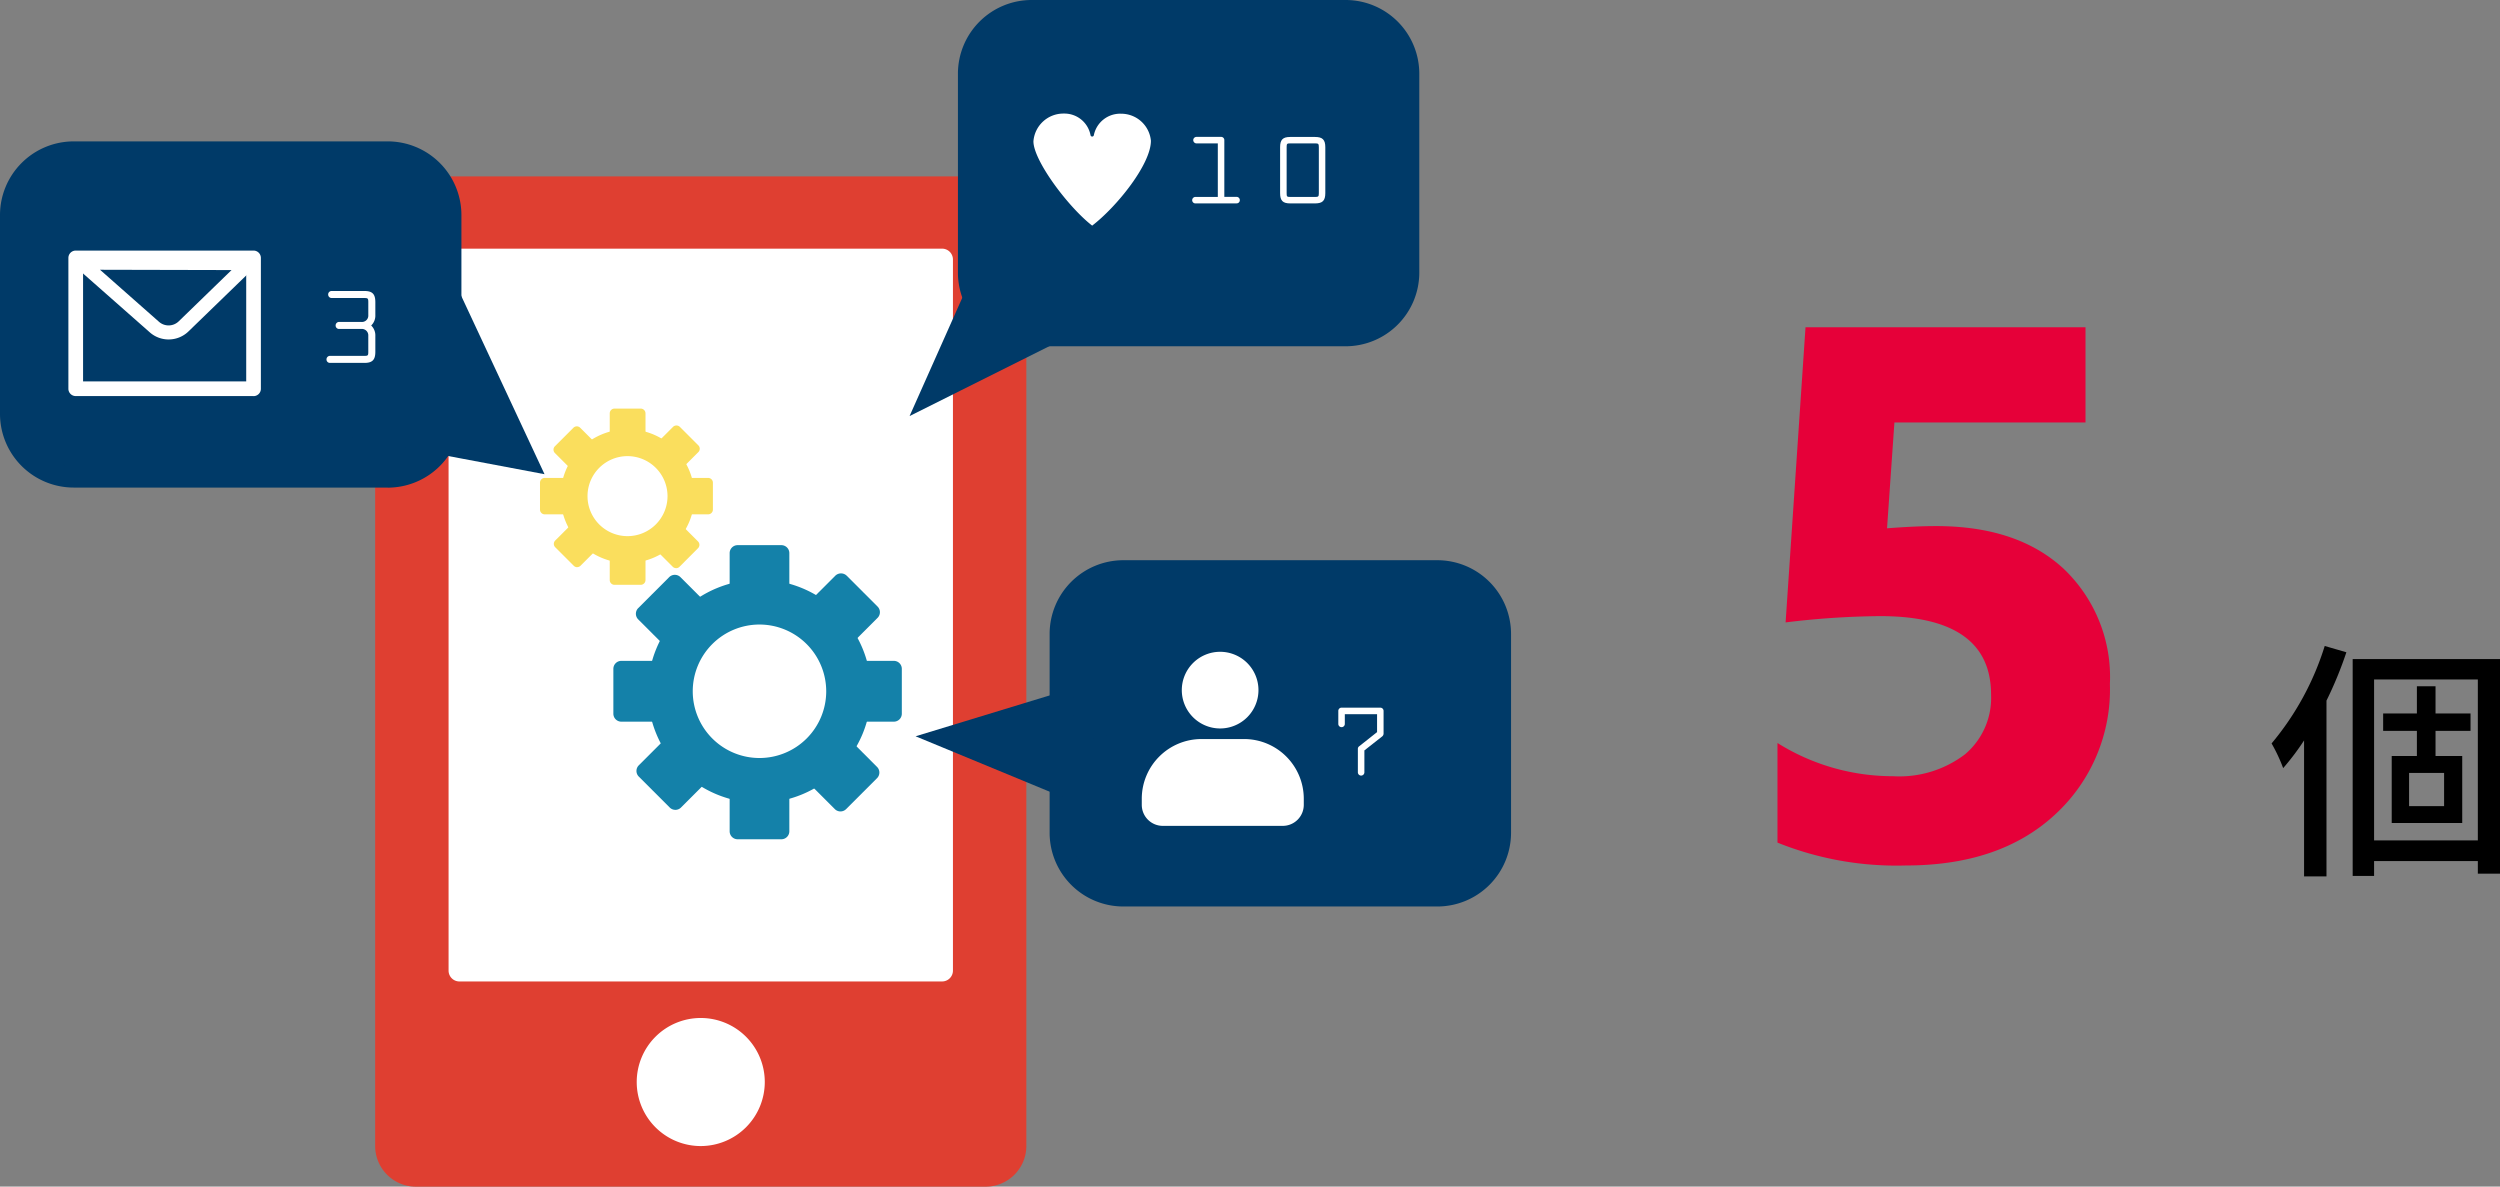 <svg xmlns="http://www.w3.org/2000/svg" xmlns:xlink="http://www.w3.org/1999/xlink" width="198.54" height="94.235" viewBox="0 0 198.54 94.235"><rect x="0" y="0" width="198.54" height="94.235" fill="#808080" stroke="none"/><defs><clipPath id="a"><rect width="120" height="94.235" fill="none"/></clipPath></defs><g transform="translate(-358 -2816.357)"><path d="M4.16-1.084v-7.91a17.27,17.27,0,0,0,9.17,2.637A8.613,8.613,0,0,0,19.058-8.1a5.868,5.868,0,0,0,2.065-4.731q0-6.24-8.818-6.24a65.3,65.3,0,0,0-7.5.5L6.387-42.012H28.623v7.559H13.447l-.586,8.408q2.256-.176,3.9-.176,6.475,0,10.137,3.4a11.867,11.867,0,0,1,3.662,9.141A13.492,13.492,0,0,1,26.191-3.3Q21.826.732,14.355.732A25.327,25.327,0,0,1,4.16-1.084Z" transform="translate(495 2884.358)" fill="#e60039"/><path d="M-5.38-16.7A22.405,22.405,0,0,1-9.6-8.96,13.229,13.229,0,0,1-8.68-7,19.742,19.742,0,0,0-7.02-9.2V1.6h1.78V-12.36A30.4,30.4,0,0,0-3.66-16.2ZM4.1-3.98H1.32V-6.62H4.1ZM6.2-9.96v-1.38H3.42V-13.5H1.94v2.16H-.74v1.38H1.94v2h-2v5.32h5.6V-7.96H3.42v-2Zm-7.66,8.7V-14.04H6.78V-1.26Zm-1.7-14.4V1.56h1.7V.38H6.78v1H8.54V-15.66Z" transform="translate(548 2884.358)"/><g transform="translate(358 2816.357)"><g clip-path="url(#a)"><path d="M105.409,107H60.163a3.235,3.235,0,0,1-3.235-3.235V30.006a3.236,3.236,0,0,1,3.235-3.235h45.245a3.235,3.235,0,0,1,3.235,3.235V103.76A3.235,3.235,0,0,1,105.409,107" transform="translate(-27.135 -12.76)" fill="#df3f31"/><rect width="38.331" height="56.473" transform="translate(36.486 20.609)" fill="#fff"/><path d="M107.262,95.929H68.931a.862.862,0,0,1-.862-.861V38.594a.862.862,0,0,1,.862-.862h38.331a.862.862,0,0,1,.862.862V95.067a.862.862,0,0,1-.862.861M69.793,94.205H106.4V39.455H69.793Z" transform="translate(-32.445 -17.985)" fill="#fff"/><path d="M106.714,160.344a4.223,4.223,0,1,1-4.223-4.223,4.223,4.223,0,0,1,4.223,4.223" transform="translate(-46.839 -74.415)" fill="#fff"/><path d="M101.705,164.645a5.085,5.085,0,1,1,5.085-5.085,5.091,5.091,0,0,1-5.085,5.085m0-8.447a3.362,3.362,0,1,0,3.361,3.362,3.366,3.366,0,0,0-3.361-3.362" transform="translate(-46.054 -73.63)" fill="#fff"/><path d="M176.938,27.419H152a5,5,0,0,1-4.989-4.989V6.634A5,5,0,0,1,152,1.645h24.942a5,5,0,0,1,4.989,4.989v15.8a5,5,0,0,1-4.989,4.989" transform="translate(-70.071 -0.784)" fill="#003a68"/><path d="M176.153,27.5H151.211a5.857,5.857,0,0,1-5.851-5.85V5.85A5.857,5.857,0,0,1,151.211,0h24.942A5.857,5.857,0,0,1,182,5.85v15.8a5.857,5.857,0,0,1-5.851,5.85M151.211,1.723a4.131,4.131,0,0,0-4.127,4.127v15.8a4.131,4.131,0,0,0,4.127,4.127h24.942a4.131,4.131,0,0,0,4.127-4.127V5.85a4.131,4.131,0,0,0-4.127-4.127Z" transform="translate(-69.285)" fill="#003a68"/><path d="M159.812,42.156H144.306l-4.447,9.977Z" transform="translate(-66.663 -20.094)" fill="#003a68"/><path d="M138.024,52.709l5.1-11.448h17.793ZM143.735,42.2,139.944,50.7,156.955,42.2Z" transform="translate(-65.789 -19.667)" fill="#003a68"/><path d="M161.482,26.133c-1.921-1.492-4.665-5.178-4.665-6.693a2.386,2.386,0,0,1,2.41-2.207,2.109,2.109,0,0,1,2.124,1.718.134.134,0,0,0,.263,0,2.132,2.132,0,0,1,2.171-1.706,2.37,2.37,0,0,1,2.362,2.147c0,1.874-2.72,5.25-4.665,6.741" transform="translate(-74.746 -8.214)" fill="#fff"/><path d="M184.435,26.056H181.17a.257.257,0,0,1-.263-.254.264.264,0,0,1,.263-.263h1.773V21.29h-1.688a.263.263,0,0,1-.263-.255.259.259,0,0,1,.263-.263h1.951a.252.252,0,0,1,.254.263v4.5h.976a.257.257,0,0,1,.254.263.25.25,0,0,1-.254.254" transform="translate(-86.229 -9.901)" fill="#fff"/><path d="M197.029,26.063h-1.976c-.585,0-.8-.22-.8-.813V21.6c0-.593.212-.814.8-.814h1.976c.593,0,.814.221.814.814V25.25c0,.593-.22.813-.814.813m.3-4.461c0-.28-.042-.306-.3-.306h-1.976c-.254,0-.281.026-.281.306V25.25c0,.263.018.3.281.3h1.976c.263,0,.3-.034.3-.3Z" transform="translate(-92.592 -9.909)" fill="#fff"/><path d="M190.853,112.435H165.911a5,5,0,0,1-4.989-4.989V91.65a5,5,0,0,1,4.989-4.989h24.942a5,5,0,0,1,4.989,4.989v15.8a5,5,0,0,1-4.989,4.989" transform="translate(-76.703 -41.307)" fill="#003a68"/><path d="M190.068,112.512H165.126a5.857,5.857,0,0,1-5.851-5.85v-15.8a5.857,5.857,0,0,1,5.851-5.85h24.942a5.857,5.857,0,0,1,5.851,5.85v15.8a5.857,5.857,0,0,1-5.851,5.85M165.126,86.738A4.131,4.131,0,0,0,161,90.865v15.8a4.131,4.131,0,0,0,4.127,4.127h24.942a4.131,4.131,0,0,0,4.127-4.127v-15.8a4.131,4.131,0,0,0-4.127-4.127Z" transform="translate(-75.918 -40.522)" fill="#003a68"/><path d="M162.2,117.479l-10.169-11.707-10.449,3.185Z" transform="translate(-67.486 -50.416)" fill="#003a68"/><path d="M162.593,118.18,138.935,108.4l11.989-3.655Zm-20.884-9.645,17.577,7.265-8.669-9.979Z" transform="translate(-66.223 -49.927)" fill="#003a68"/><path d="M185.42,101.95a3.044,3.044,0,1,1-3.044-3.044,3.044,3.044,0,0,1,3.044,3.044" transform="translate(-85.478 -47.143)" fill="#fff"/><path d="M184.46,119.043h-9.537a1.67,1.67,0,0,1-1.665-1.665v-.5a4.744,4.744,0,0,1,4.73-4.73h3.406a4.744,4.744,0,0,1,4.73,4.73v.5a1.67,1.67,0,0,1-1.665,1.665" transform="translate(-82.583 -53.456)" fill="#fff"/><path d="M206.587,109.648l-1.433,1.128v1.739a.259.259,0,0,1-.518,0V110.65a.243.243,0,0,1,.1-.2l1.425-1.128v-1.424H203.6v.788a.259.259,0,0,1-.517,0v-1.043a.257.257,0,0,1,.254-.264h3.078a.259.259,0,0,1,.263.264v1.806a.3.3,0,0,1-.093.2" transform="translate(-96.8 -51.18)" fill="#fff"/><path d="M6.636,48.866H31.578a5,5,0,0,0,4.989-4.989v-15.8a5,5,0,0,0-4.989-4.989H6.636a5,5,0,0,0-4.989,4.989v15.8a5,5,0,0,0,4.989,4.989" transform="translate(-0.785 -11.007)" fill="#003a68"/><path d="M30.793,48.943H5.851A5.857,5.857,0,0,1,0,43.093V27.3a5.857,5.857,0,0,1,5.851-5.85H30.793a5.857,5.857,0,0,1,5.851,5.85v15.8a5.857,5.857,0,0,1-5.851,5.85M5.851,23.169A4.131,4.131,0,0,0,1.724,27.3v15.8A4.131,4.131,0,0,0,5.851,47.22H30.793a4.131,4.131,0,0,0,4.127-4.127V27.3a4.131,4.131,0,0,0-4.127-4.127Z" transform="translate(0 -10.222)" fill="#003a68"/><path d="M48.312,53.909,58.48,42.2l6.98,14.941Z" transform="translate(-23.028 -20.116)" fill="#003a68"/><path d="M65.462,57,46.614,53.444,57.791,40.577ZM48.391,52.826l15.45,2.914L57.552,42.279Z" transform="translate(-22.218 -19.341)" fill="#003a68"/><path d="M25.083,49.579H10.961A.583.583,0,0,1,10.378,49V38.607a.583.583,0,0,1,.583-.583H25.083a.583.583,0,0,1,.582.583V49a.583.583,0,0,1-.582.583M11.544,48.413H24.5V39.191H11.544Z" transform="translate(-4.947 -18.124)" fill="#fff"/><path d="M18.786,45.452a2.256,2.256,0,0,1-1.5-.563l-5.8-5.114a.558.558,0,0,1,.369-.977h0l13.3.031a.558.558,0,0,1,.387.959l-5.19,5.029a2.259,2.259,0,0,1-1.576.634m1.188-1.035h0Zm-6.633-4.5,4.686,4.135a1.155,1.155,0,0,0,1.56-.036l4.2-4.074Z" transform="translate(-5.388 -18.493)" fill="#fff"/><path d="M52.551,49.867H49.819a.27.27,0,0,1-.275-.275.278.278,0,0,1,.275-.284h2.732c.284,0,.312-.028.312-.321V47.722a.514.514,0,0,0-.578-.55H50.544a.271.271,0,0,1-.275-.276.278.278,0,0,1,.275-.284h1.742a.507.507,0,0,0,.578-.541V45.045c0-.3-.037-.33-.312-.33h-2.6a.276.276,0,0,1-.275-.275.272.272,0,0,1,.275-.284h2.6c.632,0,.871.239.871.889v1.027a1.082,1.082,0,0,1-.33.825,1.084,1.084,0,0,1,.33.825v1.265c0,.642-.239.88-.871.88" transform="translate(-23.615 -21.047)" fill="#fff"/><path d="M90.392,75.76A5.312,5.312,0,1,1,95.7,70.448a5.318,5.318,0,0,1-5.312,5.312m0-8.489a3.177,3.177,0,1,0,3.177,3.177,3.181,3.181,0,0,0-3.177-3.177" transform="translate(-40.553 -31.047)" fill="#fade5d"/><rect width="2.082" height="2.136" transform="translate(48.798 32.825)" fill="#fade5d"/><path d="M94.978,64.891H92.9a.379.379,0,0,1-.379-.379V62.376A.379.379,0,0,1,92.9,62h2.082a.379.379,0,0,1,.379.379v2.136a.379.379,0,0,1-.379.379m-1.7-.758H94.6V62.755H93.275Z" transform="translate(-44.098 -29.551)" fill="#fade5d"/><rect width="2.082" height="2.136" transform="translate(54.155 38.333)" fill="#fade5d"/><path d="M105.213,75.415h-2.082a.379.379,0,0,1-.379-.379V72.9a.379.379,0,0,1,.379-.379h2.082a.379.379,0,0,1,.379.379v2.135a.379.379,0,0,1-.379.379m-1.7-.758h1.324V73.279H103.51Z" transform="translate(-48.976 -34.567)" fill="#fade5d"/><rect width="2.082" height="2.136" transform="translate(48.798 43.93)" fill="#fade5d"/><path d="M94.978,86.11H92.9a.379.379,0,0,1-.379-.379V83.595a.379.379,0,0,1,.379-.379h2.082a.379.379,0,0,1,.379.379V85.73a.379.379,0,0,1-.379.379m-1.7-.758H94.6V83.974H93.275Z" transform="translate(-44.098 -39.665)" fill="#fade5d"/><rect width="2.082" height="2.136" transform="translate(43.263 38.333)" fill="#fade5d"/><path d="M84.4,75.415H82.32a.379.379,0,0,1-.379-.379V72.9a.379.379,0,0,1,.379-.379H84.4a.379.379,0,0,1,.379.379v2.135a.379.379,0,0,1-.379.379m-1.7-.758h1.324V73.279H82.7Z" transform="translate(-39.057 -34.567)" fill="#fade5d"/><rect width="2.135" height="2.082" transform="translate(52.21 35.674) rotate(-45)" fill="#fade5d"/><path d="M100.887,68.3a.381.381,0,0,1-.268-.111l-1.472-1.472a.381.381,0,0,1,0-.537l1.51-1.51a.39.39,0,0,1,.536,0l1.472,1.472a.379.379,0,0,1,0,.536l-1.51,1.51a.379.379,0,0,1-.268.111m-.936-1.852.936.936.973-.973-.936-.936Z" transform="translate(-47.205 -30.773)" fill="#fade5d"/><rect width="2.135" height="2.082" transform="translate(44.363 43.193) rotate(-45)" fill="#fade5d"/><path d="M85.893,82.662a.379.379,0,0,1-.268-.111l-1.472-1.472a.379.379,0,0,1,0-.537l1.51-1.509a.378.378,0,0,1,.536,0L87.671,80.5a.38.38,0,0,1,0,.536l-1.51,1.51a.379.379,0,0,1-.268.111m-.936-1.852.936.936.974-.973-.936-.936Z" transform="translate(-40.058 -37.618)" fill="#fade5d"/><rect width="2.082" height="2.135" transform="translate(44.336 35.712) rotate(-45)" fill="#fade5d"/><path d="M85.881,68.439a.379.379,0,0,1-.268-.111l-1.51-1.51a.381.381,0,0,1,0-.537l1.472-1.472a.379.379,0,0,1,.536,0l1.51,1.509a.38.38,0,0,1,0,.537l-1.472,1.472a.379.379,0,0,1-.268.111m-.973-1.889.973.973.936-.936-.973-.973Z" transform="translate(-40.035 -30.839)" fill="#fade5d"/><rect width="2.082" height="2.135" transform="translate(52.184 43.231) rotate(-45)" fill="#fade5d"/><path d="M100.875,82.806a.378.378,0,0,1-.268-.11l-1.51-1.51a.38.38,0,0,1,0-.537l1.472-1.472a.38.38,0,0,1,.536,0l1.51,1.51a.38.38,0,0,1,0,.536L101.143,82.7a.378.378,0,0,1-.268.11M99.9,80.918l.973.973.936-.936-.973-.973Z" transform="translate(-47.181 -37.687)" fill="#fade5d"/><path d="M107.175,105.689a8.863,8.863,0,1,1,8.863-8.863,8.874,8.874,0,0,1-8.863,8.863m0-14.164a5.3,5.3,0,1,0,5.3,5.3,5.306,5.306,0,0,0-5.3-5.3" transform="translate(-46.86 -41.927)" fill="#1481a9"/><rect width="3.474" height="3.563" transform="translate(58.578 43.927)" fill="#1481a9"/><path d="M114.827,87.553h-3.474a.633.633,0,0,1-.633-.633V83.358a.633.633,0,0,1,.633-.633h3.474a.633.633,0,0,1,.633.633v3.563a.633.633,0,0,1-.633.633m-2.841-1.265h2.209v-2.3h-2.209Z" transform="translate(-52.774 -39.431)" fill="#1481a9"/><rect width="3.474" height="3.563" transform="translate(67.516 53.117)" fill="#1481a9"/><path d="M131.9,105.113H128.43a.633.633,0,0,1-.633-.633v-3.563a.633.633,0,0,1,.633-.633H131.9a.633.633,0,0,1,.633.633v3.563a.633.633,0,0,1-.633.633m-2.841-1.265h2.209v-2.3h-2.209Z" transform="translate(-60.914 -47.801)" fill="#1481a9"/><rect width="3.474" height="3.563" transform="translate(58.578 62.455)" fill="#1481a9"/><path d="M114.827,122.956h-3.474a.633.633,0,0,1-.633-.633v-3.563a.633.633,0,0,1,.633-.633h3.474a.633.633,0,0,1,.633.633v3.563a.633.633,0,0,1-.633.633m-2.841-1.265h2.209v-2.3h-2.209Z" transform="translate(-52.774 -56.305)" fill="#1481a9"/><rect width="3.474" height="3.563" transform="translate(49.344 53.117)" fill="#1481a9"/><path d="M97.182,105.113H93.708a.633.633,0,0,1-.633-.633v-3.563a.633.633,0,0,1,.633-.633h3.474a.633.633,0,0,1,.633.633v3.563a.633.633,0,0,1-.633.633m-2.841-1.265h2.209v-2.3H94.34Z" transform="translate(-44.364 -47.801)" fill="#1481a9"/><rect width="3.563" height="3.474" transform="translate(64.271 48.68) rotate(-45)" fill="#1481a9"/><path d="M124.686,93.239a.632.632,0,0,1-.447-.185L121.782,90.6a.633.633,0,0,1,0-.895l2.519-2.519a.65.65,0,0,1,.895,0l2.457,2.457a.633.633,0,0,1,0,.895l-2.519,2.519a.633.633,0,0,1-.447.185m-1.562-3.089,1.562,1.561,1.624-1.624-1.562-1.562Z" transform="translate(-57.959 -41.471)" fill="#1481a9"/><rect width="3.563" height="3.474" transform="translate(51.178 61.225) rotate(-45)" fill="#1481a9"/><path d="M99.668,117.212a.632.632,0,0,1-.447-.185l-2.457-2.457a.632.632,0,0,1,0-.894l2.519-2.519a.65.65,0,0,1,.895,0l2.457,2.457a.632.632,0,0,1,0,.894l-2.519,2.52a.632.632,0,0,1-.447.185m-1.562-3.089,1.562,1.562,1.624-1.624L99.731,112.5Z" transform="translate(-46.034 -52.897)" fill="#1481a9"/><rect width="3.474" height="3.563" transform="translate(51.134 48.743) rotate(-45)" fill="#1481a9"/><path d="M99.648,93.476a.633.633,0,0,1-.447-.185l-2.519-2.519a.634.634,0,0,1,0-.9l2.457-2.457a.635.635,0,0,1,.895,0l2.519,2.519a.633.633,0,0,1,0,.895L100.1,93.29a.63.63,0,0,1-.447.186m-1.624-3.153,1.624,1.624,1.562-1.561-1.624-1.624Z" transform="translate(-45.995 -41.58)" fill="#1481a9"/><rect width="3.474" height="3.563" transform="translate(64.227 61.289) rotate(-45)" fill="#1481a9"/><path d="M124.665,117.447a.63.63,0,0,1-.447-.185l-2.519-2.519a.633.633,0,0,1,0-.895l2.457-2.457a.633.633,0,0,1,.895,0l2.519,2.52a.631.631,0,0,1,.185.447.637.637,0,0,1-.185.448l-2.457,2.456a.632.632,0,0,1-.447.185m-1.624-3.152,1.624,1.625,1.562-1.562-1.624-1.624Z" transform="translate(-57.919 -53.006)" fill="#1481a9"/></g></g></g></svg>